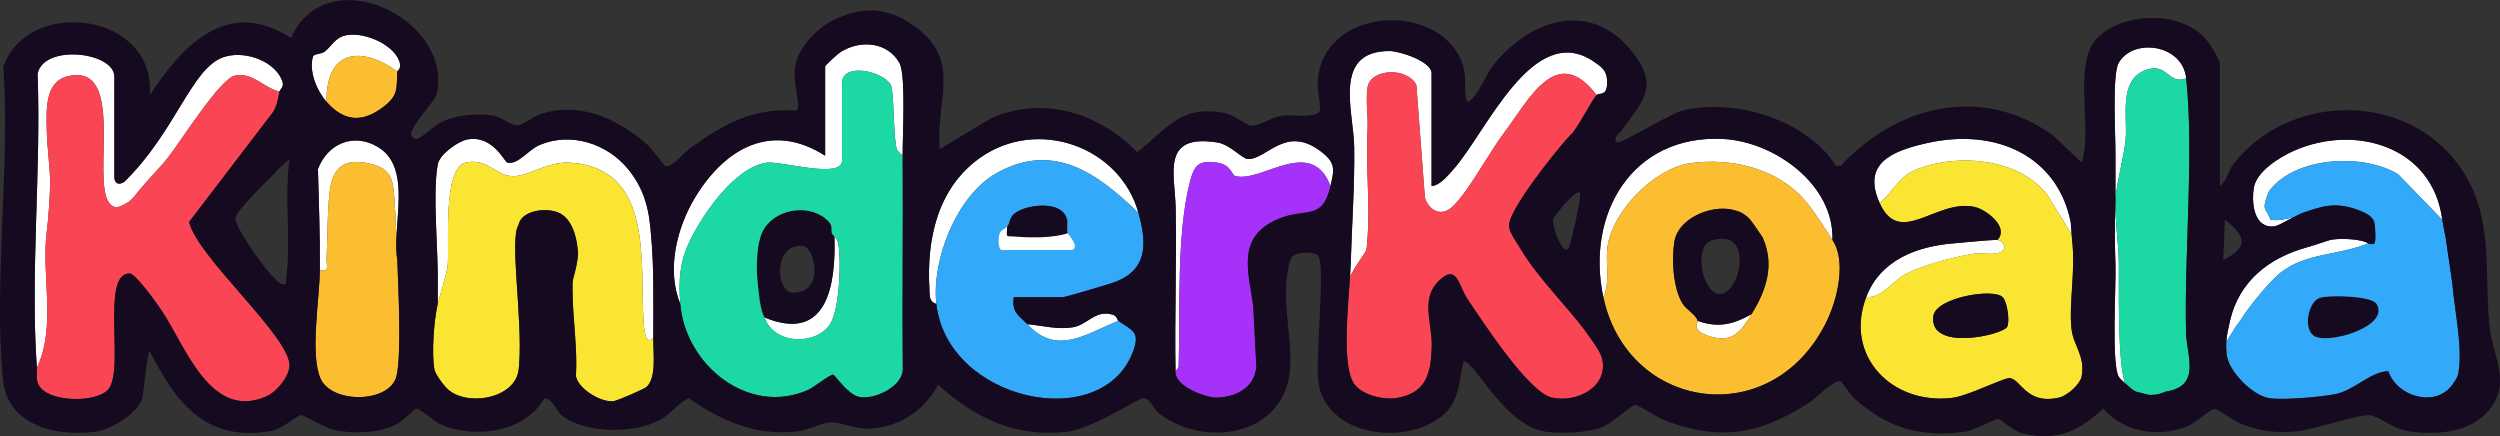 <?xml version="1.0" encoding="UTF-8"?>
<svg id="Layer_1" data-name="Layer 1" xmlns="http://www.w3.org/2000/svg" viewBox="0 0 742.09 129.47">
  <rect x="0" y="0" width="742.09" height="129.47" fill="#333333" stroke="none"/>
  <defs>
    <style>
      .cls-1 {
        fill: #32a9f9;
      }

      .cls-2 {
        fill: #150a1f;
      }

      .cls-3 {
        fill: #fff;
      }

      .cls-4 {
        fill: #fa4554;
      }

      .cls-5 {
        fill: #1bd8a5;
      }

      .cls-6 {
        fill: #f9e532;
      }

      .cls-7 {
        fill: #fcbe31;
      }

      .cls-8 {
        fill: #a632f9;
      }
    </style>
  </defs>
  <rect class="cls-3" x="292.79" y="65.82" width="31.48" height="11.4"/>
  <path class="cls-3" d="M266.99,18.67c-3.57-6.26-11.57-6.89-17.38-3.28-.87.54-4.67,4-4.67,4.33v26.5c-15.81-10.11-29.59-2.31-38.42,12.08-5.58,9.1-8.77,21.7-4.58,31.92-.56-7-.22-12.36,2.82-18.68,3.81-7.94,13.28-21.78,22.74-23.25,4.03-.63,22.44,4.96,22.44-.56v-23c0-6.29,12.15-3.71,14.49.51.92,1.67.76,13.43,1.49,17.56.33,1.87-.09,1.36,2.02,3.43-.04-5.57,1.03-24.09-.95-27.55Z"/>
  <path class="cls-3" d="M567.93,50.72c12.23-5.44,31.31-4.01,39.83,7.18l7.19,11.72-.27-3.6c-3.72-19.09-21.46-28.4-42.94-23.49-10.31,2.36-19.02,6.04-13.8,17.7,3.6-2.88,5.77-7.62,9.99-9.51Z"/>
  <path class="cls-3" d="M138.45,48.2c6.36-1.24,9.05,4.21,13.94,4.09,4.99-.12,10.21-4.45,16.91-4.01,25.09,1.65,20.52,30.46,21.76,47.32.07.96.3,7.51,2.88,4.62.03-1-.02-2,0-3,.06-2.99,0-6.01,0-9,0-1,0-2,0-3-.01-4.75-.23-10.88-.67-15.33-.52-7.53-1.89-13.66-6.82-19.68-6.23-7.6-16.95-11.08-26.2-7.19-3.51,1.47-6.4,5.95-9.64,5.26-.82-.17-4.32-8.32-11.91-6.87-2.74.52-8.17,4.4-8.73,7.33-1.68,8.84.25,26.36-.02,36.48v3c.16.51-.11,1.38,0,2,.65-2.68,2.73-9.05,2.95-11.56.53-5.96-1.67-29.06,5.56-30.47Z"/>
  <path class="cls-3" d="M247.69,70.21c.44,14.05-1.97,31.74-20.75,24.02,2.79,8.23,15.43,8.3,19.47,1.97,2.8-4.4,3.29-18.32,2.49-23.45-.22-1.4-.73-2.03-1.2-2.54Z"/>
  <path class="cls-3" d="M391.88,44.79c-10.42-7.71-15.78,2.56-21.47,2.42-1.68-.04-5.2-4.3-9.03-4.91-16.85-2.68-12.61,9.28-12.4,19.39.33,16.16-.33,32.39-.04,48.54.02-.19.9-.82.92-1.59.47-16.43-.67-39.15,3.35-54.63,1.3-5.02,2.55-6.56,8.14-5.72,4.14.62,4.2,3.65,5.29,3.96,7.72,2.2,22.58-12.07,28.29,2.99,1.13-4.9,1.68-6.93-3.06-10.44Z"/>
  <path class="cls-3" d="M405.83,71.62c1-10.57-.52-21.66.1-32.9.22-3.97-.64-9.42.04-12.96,1.05-5.45,11.85-5.85,14.46-.51l2.53,33.47c1.35,4.01,5.05,5.76,8.41,2.44,4.79-4.73,10.68-15.89,15.16-21.84,7.5-9.96,15.59-26.62,27.41-11.09.76-.82,3.43.65,3.09-4.51-.18-2.83-1.61-3.83-3.76-5.32-18.13-12.6-32.09,20.93-41.82,31.85-1.59,1.78-3.98,4.79-6.51,4.99V21.73c0-3.47-9.41-6.58-12.5-6.58-17.06,0-10.6,18.03-10.46,28.54.15,11.64-.69,22.97-1.04,34.54-.03,1.12-.11,2.42-.2,3.84l1.65-2.92c3.77-5.69,3.13-4.12,3.45-7.53Z"/>
  <path class="cls-3" d="M503.94,95.23c.14.5-1.92,2.76,3.05,4.44,7.23,2.44,9.72-1.19,12.95-6.44-5.33,3.03-9.9,4.21-16,2Z"/>
  <path class="cls-3" d="M477.2,72.98c1.6-10.45,13.92-23,24.48-24.52,12.34-1.78,26.08,1.57,34.28,11.24,2.85,3.36,5.97,8.55,7.98,11.52.59-16.43-17.23-29.22-32.52-29.98-26.97-1.34-40.76,22.35-35.48,46.98,2.14-4.63.48-10.18,1.26-15.24Z"/>
  <path class="cls-3" d="M331.94,95.23c-.28-.2-.37-1.44-1.65-1.82-5.22-1.55-7.42,3.04-11.92,3.76-4.57.73-8.97-.55-13.44-.93,8.74,9.35,16.99,3.12,27-1Z"/>
  <path class="cls-3" d="M295.69,51.47c16.98-9.62,30.11-.03,42.25,11.75-5.45-19.72-29.91-28.43-46.94-16.44-12.7,8.94-15.99,24.14-15.12,38.99.11,1.86-.23,3.75,2.06,4.45-1.44-13.08,6-32.1,17.75-38.75Z"/>
  <path class="cls-3" d="M96.94,76.77c.33-5.98.18-16.64,1.23-21.82,1.24-6.12,5.23-7.72,11.05-6.5,5.94,1.24,7.32,3.65,7.76,9.24.31,3.97.53,8.4.71,12.63.43-9.9,2.88-21.71-5.6-26.73-7.2-4.26-14.81-.95-17.71,6.57.27,10.02.64,20.02.57,30.07,3.06.56,1.89-1.53,2-3.46Z"/>
  <path class="cls-3" d="M673.94,65.23c-1.18-3.62-2.61-2.44-1-7,.3-.84.4-1.25,1-2,7.79-9.74,27.73-10.81,37.96-4.46l13.04,13.46c-2.81-21.77-25.83-28.48-43.98-20.48-4.24,1.87-11.16,6.13-11.96,11.04-.64,3.95-.19,11.05,4.94,11.45,1.97.15,3.07-.81,6.84-2.74-2.25.53-4.44,1.11-6.84.74Z"/>
  <path class="cls-3" d="M664.94,95.23c2.25-3.75,8.74-11.77,12.12-14.38,7.62-5.88,17.03-4.98,25.88-8.62-2.3-1.44-8.98-1.54-11.31-.98-.64.15-4.66,1.57-6.96,2.21-11.13,3.08-20.06,10.04-22.73,21.77-.54,2.37-.99,4.24-1.11,6.4.77-1.66,1.8-2.88,2.02-3.34.53-1.13,1.76-2.51,2.09-3.06Z"/>
  <path class="cls-3" d="M585.56,75.35c2.49-.41,5.54.39,7.71-.29,2.88-.9,1.54-3.58-.33-3.83-.31-.04-.68-.01-1,0-.24.03-.48.05-.73.07-.25.02-.5.02-.75.03-.06,0-.13,0-.2,0-3.1.21-7.27.66-10.32.91-10.94.88-21.82,4.93-26,16,4.99.09,7.51-4.62,11.66-6.84,4.99-2.67,14.29-5.1,19.96-6.04Z"/>
  <path class="cls-3" d="M101.88,10.68c-2.39.77-3.64,3.13-5.44,4.59-1.07.87-3.29.61-3.57,1.57-1.26,4.4,1.27,10.24,4.06,13.38-.26-15.08,9.93-16.99,21-9,.02-.31,1.37-.79.62-2.97-1.83-5.37-11.39-9.27-16.68-7.58Z"/>
  <path class="cls-3" d="M628.94,78.23c-.05-6.05-1.16-12.46-1-18-.27,6.36-.18,12.75,0,18,.23,6.55-1.23,29.75.95,33.55.23.39,1,1.19,1.9,2.01-2.26-6.29-1.79-28.86-1.85-35.56Z"/>
  <path class="cls-3" d="M636.99,20.76c6.41-2.31,6.76,4.63,11.95,2.46-1.05-10.1-15.74-12.12-20.05-4.55-1.94,3.39-.93,21.16-.95,26.55v3c.03,3.66-.02,7.34,0,11,.32-4.95,2.4-12,2.99-17.51.72-6.73-2.3-17.93,6.06-20.95Z"/>
  <path class="cls-3" d="M13.89,68.68c.42-3.07.95-10.39.99-14.07.04-4.44-.86-10.14-.99-15.85-.14-5.93-.63-14.37,6.04-16.07,17.67-4.5,7.13,30.48,12.49,37.56.79,1.05,1.92,1.49,3.02,1.07,3.44-1.3,3.91-2.43,6.06-5.04,2.67-3.24,5.82-6.29,8.42-9.58,3.71-4.7,15.36-23.28,19.79-24.25,5.18-1.13,8.48,3.56,13.24,4.77.21-.99,1.84-1.27.52-3.97-2.72-5.56-11.38-8.34-17.24-6.25-9.45,3.38-14.08,22.05-29.32,36.97-2.48,1.55-2.96-.68-2.96-1.25v-30c0-7.33-21.09-9.76-22.79-.79,1.09,28.46-2.2,59.08-.21,87.29,5.91-12.55,1.21-27.75,2.95-40.55Z"/>
  <path class="cls-4" d="M471.35,99.31c-5.96-8.33-14.4-16.16-19.82-25.18-1.13-1.87-3.71-5.32-3.61-7.33.03-.52.19-1.14.47-1.84,2.71-7.06,16.26-23.7,18.46-25.54,2.79-3.76,5.61-9.59,7.1-11.2-11.82-15.54-19.91,1.13-27.41,11.09-4.48,5.95-10.37,17.1-15.16,21.84-3.36,3.32-7.06,1.57-8.41-2.44l-2.53-33.47c-2.61-5.34-13.41-4.93-14.46.51-.68,3.54.18,8.99-.04,12.96-.62,11.25.9,22.33-.1,32.9-.32,3.41.32,1.84-3.45,7.53l-1.65,2.92c-.64,9.59-2.26,24.98.75,31.11,1.92,3.91,8.86,5.6,12.89,4.99,9.01-1.37,10.41-7.4,10.61-15.4.18-7.32-3.75-14.59,2.89-20.11,4.72-3.92,5.08,2.21,7.84,6.29,4.48,6.63,17.96,27.46,24.93,29.06,7.42,1.71,17.12-3.27,14.84-11.81-.5-1.89-2.9-5.16-4.14-6.89Z"/>
  <path class="cls-4" d="M80.37,34.16c1.84-2.19,2.02-4.35,2.57-6.94-4.75-1.22-8.06-5.9-13.24-4.77-4.44.97-16.08,19.54-19.79,24.25-2.6,3.29-5.75,6.34-8.42,9.58-2.15,2.61-2.62,3.74-6.06,5.04-1.1.41-2.23-.02-3.02-1.07-5.36-7.08,5.18-42.06-12.49-37.56-6.68,1.7-6.18,10.14-6.04,16.07.13,5.71,1.04,11.41.99,15.85-.04,3.68-.57,11-.99,14.07-1.74,12.8,2.96,28-2.95,40.55.12,1.7-.35,3.32.5,4.99,2.64,5.2,16.75,5.45,20.55,1.55,5.26-5.39-2.26-34.52,6.44-34.61,1.87-.02,8.33,9.18,9.75,11.32,6.88,10.34,14.31,32.33,30.76,25.24,3.1-1.34,6.78-5.67,6.99-9.08.53-8.41-27.46-32.39-29.79-42.76l24.23-31.72Z"/>
  <path class="cls-6" d="M193.94,100.23c-2.57,2.88-2.81-3.67-2.88-4.62-1.24-16.86,3.32-45.67-21.76-47.32-6.7-.44-11.92,3.89-16.91,4.01-4.89.12-7.58-5.33-13.94-4.09-7.23,1.41-5.03,24.51-5.56,30.47-.22,2.51-2.3,8.88-2.95,11.56-1.1,4.54-1.87,14.81-.98,19.48.25,1.33,2.56,4.43,3.57,5.47,5.6,5.73,20.4,3.35,21.43-5.43.06-.48.1-.98.14-1.47,1.09-13.56-2.92-37.46-.2-41.38.66-3.96,6.81-5.32,11.12-4.06,4.06,1.21,6.13,5.93,6.58,12.44-.34,4.69-1.61,6.9-1.65,8.96-.02.67,0,1.33,0,2,.06,8.52,1.5,16.92,1.02,25.48.71,3.75,7.49,7.87,11.22,7.36,1.11-.15,9.1-3.58,9.82-4.27,3.02-2.87,1.8-10.46,1.94-14.56Z"/>
  <path class="cls-6" d="M615.09,71.44l-.14-1.82-7.19-11.72c-8.52-11.18-27.6-12.62-39.83-7.18-4.23,1.88-6.4,6.63-9.99,9.51,6.01,13.42,16.86-1.37,28.29,1.21.58.13,1.31.42,2.08.82.26.14.52.28.78.44.66.4,1.32.88,1.94,1.4.62.53,1.19,1.11,1.66,1.72.19.24.36.49.51.75.23.38.41.77.53,1.16.37,1.17.22,2.38-.78,3.49,1.87.25,3.21,2.93.33,3.83-2.17.67-5.22-.12-7.71.29-5.67.94-14.97,3.37-19.96,6.04-4.15,2.22-6.67,6.93-11.66,6.84-.41,1.08-.74,2.16-.99,3.22-.63,2.65-.79,5.21-.53,7.63.1.97.27,1.91.51,2.83.23.92.53,1.81.88,2.67.7,1.73,1.64,3.33,2.78,4.8.85,1.1,1.82,2.11,2.88,3.04.35.31.72.61,1.09.89.75.57,1.54,1.1,2.37,1.59.41.24.84.47,1.27.69.87.44,1.77.83,2.7,1.16,3.73,1.35,7.96,1.88,12.43,1.38.6-.07,1.29-.21,2.03-.41.37-.1.76-.21,1.17-.34.8-.25,1.65-.54,2.52-.86.43-.16.87-.33,1.31-.5,1.76-.68,3.54-1.42,5.12-2.07,2.37-.97,4.28-1.71,4.98-1.7.21,0,.41.04.6.1.2.06.39.15.58.26.19.11.38.24.57.39.09.07.19.15.28.24,1.04.91,2.14,2.29,3.7,3.4.28.2.58.39.9.57.16.09.32.18.49.26.5.25,1.05.46,1.64.62.6.16,1.24.27,1.95.32.24.02.48.02.73.02.99,0,2.1-.12,3.33-.41.59-.14,1.28-.45,1.98-.88.53-.32,1.06-.71,1.58-1.14,1.2-1,2.27-2.22,2.81-3.36.15-.32.27-.64.32-.94,1.13-5.89-2.43-9.09-3-13.94-.87-7.35,1.24-17.51.17-26.31ZM595.76,97.06c-1.51,2.46-23.38,7.36-21.86-3.28.78-5.46,17.77-8.33,20.56-5.58,1.38,1.36,2.21,7.36,1.3,8.86Z"/>
  <path class="cls-7" d="M545.6,75.14c-.23-.96-.55-1.87-.96-2.71-.21-.42-.44-.82-.7-1.2-2.01-2.97-5.13-8.16-7.98-11.52-8.2-9.67-21.94-13.02-34.28-11.24-10.56,1.52-22.88,14.07-24.48,24.52-.77,5.07.88,10.62-1.26,15.24,1.25,5.84,3.56,10.85,6.62,14.99.56.75,1.14,1.47,1.74,2.17,1.81,2.08,3.82,3.89,5.98,5.43.72.51,1.46,1,2.21,1.45,1.13.68,2.29,1.29,3.48,1.82s2.4,1,3.64,1.4c2.47.79,5.02,1.29,7.6,1.5.86.07,1.72.1,2.59.11.43,0,.87,0,1.3-.02,1.3-.05,2.6-.17,3.89-.37.86-.13,1.72-.3,2.58-.5,3.42-.8,6.77-2.15,9.92-4.08,5.91-3.61,11.14-9.23,14.86-17,.2-.42.39-.85.59-1.3.96-2.24,1.83-4.86,2.41-7.57.23-1.08.42-2.18.55-3.28.13-1.09.2-2.19.21-3.25,0-.53-.01-1.06-.05-1.58-.07-1.04-.21-2.05-.44-3.01ZM519.94,93.23c-3.23,5.25-5.71,8.89-12.95,6.44-4.97-1.68-2.91-3.95-3.05-4.44-.51-1.82-3.38-3.34-4.45-5.05-2.88-4.59-3.32-13.13-2.49-18.4,1.11-7.01,10.86-11.01,17.25-9.54.83.19,2.03.56,2.64.88,1.35.73,2.32,1.6,3.05,2.63.22.18,3.16,4.47,3.28,4.73,3.63,8.16,1.11,15.6-3.28,22.74Z"/>
  <path class="cls-1" d="M315.44,88.23c.81,0,13.85-3.88,15.5-4.5,9.99-3.74,9.38-11.87,7-20.5-12.14-11.78-25.27-21.38-42.25-11.75-11.74,6.66-19.19,25.67-17.75,38.75,3.18,28.83,49.36,38.85,58.45,13.96,2.09-5.71-.32-6.09-4.45-8.96-10.01,4.12-18.26,10.35-27,1-2.32-2.48-4.77-3.42-4-8h14.5ZM297.44,74.23c-1.08,0-1.12-2.79-.95-3.98.31-2.25,1.8-2.05,2.45-3.02,1.22-1.82.52-3.21,3.73-4.77,3.63-1.76,11.77-2.58,13.74,1.81.89,1.98.17,3.72.52,4.96.08.3,4.42,5,.5,5h-20Z"/>
  <path class="cls-8" d="M366.65,52.24c-1.09-.31-1.15-3.34-5.29-3.96-5.6-.83-6.84.71-8.14,5.72-4.02,15.48-2.88,38.2-3.35,54.63-.02.77-.9,1.4-.92,1.59-.39,4.26,8.31,7.57,11.77,7.79,1.3.09,11.19-.2,12.22-9.04l-.93-18.14c-1.32-9.92-5.21-20.39,7.26-25.79,8.24-3.57,13.23.76,15.68-9.82-5.71-15.06-20.57-.79-28.29-2.99Z"/>
  <path class="cls-7" d="M117.68,70.32c-.17-4.23-.4-8.66-.71-12.63-.44-5.58-1.82-8-7.76-9.24-5.82-1.22-9.81.39-11.05,6.5-1.05,5.18-.9,15.84-1.23,21.82-.11,1.92,1.06,4.01-2,3.46-.07,8.41-3,25.2.25,32.25,3.45,7.49,20.72,7.19,22.53-.96,1.5-6.73.49-26.35.21-34.29-.35-2.09-.36-4.44-.26-6.9Z"/>
  <path class="cls-5" d="M648.94,23.23c-5.19,2.16-5.54-4.78-11.95-2.46-8.37,3.02-5.34,14.22-6.06,20.95-.59,5.51-2.66,12.56-2.99,17.51-.02.33,0,.67,0,1-.16,5.54.95,11.95,1,18,.05,6.7-.41,29.28,1.85,35.56,1.17,1.07,2.54,2.17,3.15,2.44l4,1c2.26.02,2.98-.2,5-1,10.57-1.61,6.12-10.68,5.96-17.46-.57-23.79,2.42-52.66.04-75.54Z"/>
  <path class="cls-7" d="M96.94,30.23c5.28,5.96,10.71,6.23,16.94,1.44,4.48-3.44,3.76-5.45,4.06-10.44-11.07-7.99-21.26-6.08-21,9Z"/>
  <path class="cls-2" d="M705.47,90.21c-.23-.38-.75-.71-1.45-.99-.56-.22-1.25-.41-2.02-.58-.39-.08-.79-.15-1.21-.22-.42-.07-.86-.12-1.3-.18-1.34-.16-2.77-.25-4.14-.29-.46-.01-.91-.02-1.35-.02-.66,0-1.3.01-1.89.03-.79.03-1.51.08-2.1.16-.15.02-.29.04-.42.06-.4.06-.73.13-.97.21-.69.23-1.31.74-1.83,1.42-.87,1.13-1.46,2.73-1.66,4.34-.04.32-.07.65-.07.96-.02.64.03,1.26.15,1.85s.32,1.12.59,1.59c.41.7,1.01,1.23,1.81,1.5.32.11.69.19,1.1.25.41.06.85.09,1.32.09.47,0,.97-.01,1.49-.05,1.3-.1,2.74-.35,4.18-.72.58-.15,1.16-.31,1.73-.5,2.01-.65,3.94-1.52,5.47-2.54.44-.29.84-.6,1.2-.92.9-.79,1.55-1.66,1.82-2.58.27-.92.16-1.88-.45-2.88Z"/>
  <path class="cls-1" d="M727.94,84.23l-1.93-13.3c-.09-.65-.99-5.06-1.07-5.7l-13.04-13.46c-10.23-6.35-30.18-5.28-37.96,4.46-.6.75-.7,1.16-1,2-1.61,4.56-.18,3.38,1,7,2.41.37,4.59-.22,6.84-.74.7-.36,1.48-.75,2.39-1.17,5.87-2,9.94-3.61,17.05-.87,1.67.64,3.96,1.6,4.52,3.48.33,1.11.54,5.68.1,6.25-.29.38-.83.44-1.9.06-8.85,3.64-18.26,2.74-25.88,8.62-3.38,2.61-9.87,10.63-12.12,14.38-.33.55-1.56,1.92-2.09,3.06-.22.47-1.25,1.68-2.02,3.34-.06,1.09-.04,2.25.11,3.6.55,4.96,7.55,12.1,12.55,12.95,4.01.68,15.52-.33,19.71-1.18,5.75-1.17,10.66-6.81,15.73-6.77,2.61,7.59,14.03,10.86,19,4,1.58-2.17,1.81-2.66,2.06-5.43.66-7.4-1.44-17.33-2.06-24.57ZM705.92,93.09c-.27.92-.92,1.78-1.82,2.58-.36.32-.76.62-1.2.92-1.53,1.03-3.46,1.9-5.47,2.54-.57.18-1.15.35-1.73.5-1.45.37-2.88.62-4.18.72-.52.04-1.02.06-1.49.05-.47,0-.91-.04-1.32-.09-.41-.06-.77-.14-1.1-.25-.8-.27-1.4-.81-1.81-1.5-.28-.47-.47-1.01-.59-1.59s-.17-1.21-.15-1.85c0-.32.03-.64.07-.96.2-1.61.79-3.21,1.66-4.34.52-.68,1.14-1.18,1.83-1.42.24-.08.57-.15.97-.21.13-.02.28-.04.42-.06.6-.07,1.31-.12,2.1-.16.59-.02,1.23-.03,1.89-.03.44,0,.89,0,1.35.02,1.37.04,2.8.13,4.14.29.45.05.88.11,1.3.18s.83.14,1.21.22c.77.16,1.46.35,2.02.58.71.28,1.22.61,1.45.99.61.99.72,1.96.45,2.88Z"/>
  <path class="cls-2" d="M573.9,93.78c-1.51,10.64,20.35,5.74,21.86,3.28.91-1.5.08-7.5-1.3-8.86-2.79-2.75-19.79.12-20.56,5.58Z"/>
  <path class="cls-2" d="M523.22,70.49c-.12-.26-3.11-4.49-3.28-4.73-.73-1.02-1.7-1.9-3.05-2.63-.61-.33-1.81-.69-2.64-.88-6.4-1.47-16.14,2.53-17.25,9.54-.84,5.27-.39,13.8,2.49,18.4,1.07,1.71,3.95,3.22,4.45,5.05,6.1,2.21,10.67,1.03,16-2,4.39-7.14,6.91-14.58,3.28-22.74ZM510.43,87.28c-4.99.02-8.05-14.32-2.2-15.92,12.39-3.97,8.65,15.89,2.2,15.92Z"/>
  <path class="cls-2" d="M301.39,70.23c4.72.37,11.1.47,15.55-1-.35-1.24.37-2.98-.52-4.96-1.98-4.4-10.12-3.57-13.74-1.81-3.22,1.56-2.52,2.95-3.73,4.77-.12,3.49-.62,2.76,2.45,3Z"/>
  <path class="cls-2" d="M247.69,70.21c-.29-.32-.57-.59-.75-.98-.33-.72.38-2.06-.98-3.48-5.04-5.25-14.94-4.16-19.03,1.98-2.48,3.74-2.5,11.61-2.04,16.06.42,4.1.7,6.45,2.05,10.45,18.78,7.72,21.19-9.97,20.75-24.02ZM238.37,73c3.41.35,6.69,13.86-2.92,13.85-5.37,0-5.93-14.77,2.92-13.85Z"/>
  <path class="cls-5" d="M267.94,46.23c-2.1-2.07-1.69-1.57-2.02-3.43-.73-4.13-.56-15.89-1.49-17.56-2.34-4.22-14.49-6.8-14.49-.51v23c0,5.52-18.41-.06-22.44.56-9.46,1.47-18.94,15.32-22.74,23.25-3.03,6.32-3.38,11.68-2.82,18.68,1.45,17.99,20.17,33.43,38,25.5,1.79-.8,6.49-4.72,7.44-4.48.49.12,4.18,5.74,7.53,6.55,4.37,1.06,12.87-2.87,13.09-8.01-.22-21.18.11-42.38-.05-63.55ZM246.41,96.19c-4.04,6.33-16.68,6.26-19.47-1.97-1.29-1.89-1.63-6.35-2.05-10.45-.46-4.45-.44-12.32,2.04-16.06,4.08-6.13,13.98-7.23,19.03-1.98,1.36,1.42.65,2.77.98,3.48.18.39.46.66.75.98.47.51.99,1.14,1.2,2.54.8,5.13.32,19.05-2.49,23.45Z"/>
  <path class="cls-2" d="M738.95,96.72c-1.71-17.5,1.85-34.37-10.5-49.5-16.43-20.15-49.65-19.03-65.51,1.52-1.66,2.15-2.02,5.18-4,6.5V18.73c0-1.02-3.07-5.84-4.03-6.97-7.2-8.58-23.95-8.24-31.91-.96-8.17,7.47-1.64,27.15-5.07,37.44l-8.49-8c-20.95-15.18-46.23-9.14-63.03,8.98h-1.45c-8.54-13.65-30.43-20.4-45.84-16.3-3.47.92-18.45,10.1-19.17,9.32-1.31-1.43.74-2.57,1.13-3.12,6.34-9.02,12.09-13.38,2.89-24.4-12.55-15.04-30.57-8.5-41.02,5.02-1.62,2.1-5.1,10.46-7.49,10.51-1.04-3.29-.11-6.62-.98-10.04-4.93-19.4-40.37-19.33-43.27,2.79-.43,3.3.92,8.72.66,9.62-.79,2.76-8.49,1.31-11.34,1.71-3.05.43-6.69,3.15-9.03,2.93-1.82-.18-5.03-3.21-8.3-3.77-13.07-2.27-16.64,4.64-25.62,11.69-11.32-11.69-27.87-16.84-43.32-10.11l-15.31,9.18c-1.31-13.4,6.28-25.55-6.09-35.41-7.92-6.32-15.6-7.47-24.96-3.13-5.24,2.43-10.94,8.26-11.89,14.11-.6,3.71,1.14,10.6.88,11.89-.08.4.13.99-.93,1.09-12.52-.81-21.21,4.1-30.92,11.05-2.03,1.45-5.63,5.98-7.54,5.45-.41-.12-3.88-5.12-5.54-6.55-8.93-7.66-20.04-12.79-31.8-8.78-2.28.77-4.76,3.23-6.7,3.23-2.08,0-4.45-2.45-7.07-2.88-5.06-.82-11.19-.19-15.76,2.12-1.77.9-6.11,5.04-7.16,4.82-5.12-1.07,5.51-10.17,6.25-13.72,4.58-22.01-32.83-40.02-43.32-16.28-18.74-12.06-32.04,1.86-41.95,17C46.28,3.52,8.35-1.03,1,19.79c2.04,29.79-2.94,63.68-.11,92.99,1.31,13.59,15.97,16.94,27.46,15.36,4.38-.6,11.98-5.06,13.66-9.34.8-2.05,1.65-14.55,2.43-14.58,7.77,15.33,16.57,26.99,35.76,23.77,3.75-.63,8.04-4.78,9.22-4.78.96,0,6.91,3.96,10.46,4.57,5.84,1.02,12.78.78,18.11-1.99,1.85-.96,5-4.39,5.57-4.49.98-.17,5.59,4.12,7.82,4.98,10.08,3.9,24.38,2.05,30.16-8,2.17-.39,3.7,3.79,5.15,4.97,6.93,5.59,21.62,5.52,29.17,1.42,3.37-1.83,5.23-4.92,8.57-6.47,9.68,6.74,19.77,11.16,31.87,9.91,3.4-.35,7.8-2.62,10.07-2.74,2.96-.15,7.59,1.95,11.01,1.89,9.14-.16,16.88-5.14,21.09-13.03,11.01,9.9,22.72,15.52,37.95,13.99,7.72-.77,21.73-10.2,22.99-10.07,2.33.23,2.69,3.08,4.58,4.53,13.89,10.61,37.29,6.61,38.93-12.95.83-9.93-3.2-22.66.18-32.83.75-2.24,6.32-2.32,7.9-1.23,3,2.08-1.19,32.4.62,39.38,3.81,14.66,25.47,17.03,36.23,8.6,5.43-4.25,5.19-10.33,6.59-16.43,3.53.06,12.21,19.62,24.99,21.01,4.55.5,11.41.21,15.74-1.27,3.32-1.13,8.97-6.76,10.25-6.75,1.05,0,6.39,3.68,8.54,4.5,16.72,6.35,28.16,4.31,42.89-5.07,2.44-1.55,7.22-6.84,9.52-6.48.32.05,2.68,3.87,4.05,5.1,9.79,8.81,19.67,11.7,32.94,9.88,2.9-.4,8.82-3.98,9.94-3.75,1.06.21,4.04,3.64,7.59,4.4,10.11,2.16,16.31-.92,23.42-7.49,6.27,6.94,15.88,8.62,24.61,5.4,2.74-1.01,7.35-5.43,8.36-5.34,1.28.12,5.45,3.47,7.68,4.35,5.51,2.17,10.44,2.92,16.37,2.38,5.47-.49,18.54-5.1,22.06-4.86,2.4.16,7.31,4.12,11.3,4.74,7.47,1.18,17.04.69,22.75-4.77,8.92-8.52,2.45-16.95,1.52-26.5ZM78.94,117.72c-16.45,7.09-23.88-14.9-30.76-25.24-1.43-2.14-7.88-11.34-9.75-11.32-8.7.09-1.19,29.22-6.44,34.61-3.8,3.9-17.91,3.65-20.55-1.55-.85-1.67-.38-3.29-.5-4.99-1.99-28.21,1.31-58.82.21-87.29,1.7-8.97,22.79-6.55,22.79.79v30c0,.57.48,2.8,2.96,1.25,15.24-14.92,19.87-33.59,29.32-36.97,5.86-2.1,14.52.69,17.24,6.25,1.31,2.69-.31,2.98-.52,3.97-.55,2.59-.72,4.75-2.57,6.94l-24.23,31.72c2.33,10.38,30.32,34.35,29.79,42.76-.21,3.4-3.89,7.74-6.99,9.08ZM84.94,82.75c-.14,1.07.26,2.12-1.49,1.47-2.82-1.06-13.84-16.66-13.55-19.45.26-2.55,10.19-11.68,12.89-14.73l3.14-2.8c-1.62,11.8.55,23.53-.99,35.52ZM117.73,111.51c-1.82,8.15-19.08,8.45-22.53.96-3.25-7.05-.32-23.83-.25-32.25.08-10.05-.3-20.05-.57-30.07,2.9-7.52,10.51-10.83,17.71-6.57,8.48,5.02,6.03,16.84,5.6,26.73-.11,2.46-.09,4.81.26,6.9.27,7.94,1.29,27.56-.21,34.29ZM117.94,21.23c-.29,4.99.42,7-4.06,10.44-6.23,4.79-11.66,4.51-16.94-1.44-2.79-3.14-5.32-8.98-4.06-13.38.28-.96,2.5-.7,3.57-1.57,1.8-1.47,3.05-3.83,5.44-4.59,5.29-1.7,14.85,2.2,16.68,7.58.74,2.19-.61,2.67-.62,2.97ZM192,114.79c-.72.69-8.71,4.12-9.82,4.27-3.72.52-10.5-3.61-11.22-7.36.48-8.56-.96-16.95-1.02-25.48,0-.67-.02-1.33,0-2,.05-2.06,1.31-4.27,1.65-8.96-.45-6.5-2.52-11.23-6.58-12.44-4.31-1.26-10.45.1-11.12,4.06-2.72,3.92,1.3,27.83.2,41.38-.05.49-.09.99-.14,1.47-1.03,8.78-15.83,11.16-21.43,5.43-1.01-1.03-3.32-4.13-3.57-5.47-.89-4.67-.12-14.94.98-19.48-.11-.62.16-1.49,0-2v-3c.28-10.12-1.65-27.64.02-36.48.56-2.94,5.99-6.81,8.73-7.33,7.59-1.45,11.09,6.7,11.91,6.87,3.24.69,6.14-3.79,9.64-5.26,9.26-3.89,19.98-.41,26.2,7.19,4.93,6.02,6.3,12.15,6.82,19.68.44,4.45.66,10.58.67,15.33,0,1,0,2,0,3,0,2.99.06,6.01,0,9-.02,1,.03,2,0,3-.13,4.1,1.08,11.69-1.94,14.56ZM267.94,46.23c.17,21.17-.17,42.37.05,63.55-.22,5.14-8.72,9.07-13.09,8.01-3.35-.81-7.04-6.43-7.53-6.55-.95-.23-5.64,3.69-7.44,4.48-17.82,7.93-36.55-7.51-38-25.5-4.19-10.22-1-22.82,4.58-31.92,8.82-14.39,22.61-22.19,38.42-12.08v-26.5c0-.34,3.8-3.8,4.67-4.33,5.82-3.61,13.82-2.98,17.38,3.28,1.97,3.46.9,21.99.95,27.55ZM304.94,96.23c4.47.38,8.87,1.66,13.44.93,4.49-.72,6.7-5.31,11.92-3.76,1.27.38,1.36,1.63,1.65,1.82,4.13,2.87,6.54,3.25,4.45,8.96-9.09,24.88-55.27,14.87-58.45-13.96-2.28-.7-1.95-2.58-2.06-4.45-.86-14.85,2.43-30.05,15.12-38.99,17.03-11.99,41.49-3.28,46.94,16.44,2.38,8.62,2.99,16.75-7,20.5-1.65.62-14.69,4.5-15.5,4.5h-14.5c-.77,4.58,1.68,5.52,4,8ZM394.94,55.23c-2.45,10.58-7.44,6.25-15.68,9.82-12.47,5.4-8.58,15.87-7.26,25.79l.93,18.14c-1.03,8.84-10.92,9.13-12.22,9.04-3.46-.23-12.16-3.53-11.77-7.79-.29-16.16.37-32.38.04-48.54-.21-10.11-4.45-22.07,12.4-19.39,3.83.61,7.35,4.87,9.03,4.91,5.69.14,11.05-10.13,21.47-2.42,4.74,3.51,4.2,5.54,3.06,10.44ZM460.65,118.01c-6.97-1.6-20.45-22.43-24.93-29.06-2.76-4.08-3.13-10.21-7.84-6.29-6.64,5.52-2.71,12.79-2.89,20.11-.2,8-1.59,14.03-10.61,15.4-4.03.61-10.97-1.08-12.89-4.99-3.01-6.13-1.39-21.52-.75-31.11.1-1.42.17-2.72.2-3.84.35-11.57,1.19-22.9,1.04-34.54-.14-10.5-6.6-28.54,10.46-28.54,3.09,0,12.5,3.11,12.5,6.58v33.5c2.54-.2,4.92-3.21,6.51-4.99,9.73-10.92,23.7-44.45,41.82-31.85,2.15,1.5,3.58,2.49,3.76,5.32.33,5.16-2.34,3.69-3.09,4.51-1.49,1.62-4.31,7.44-7.1,11.2-2.19,1.84-15.75,18.48-18.46,25.54-.28.72-.44,1.35-.47,1.84-.1,2.01,2.48,5.45,3.61,7.33,5.42,9.02,13.86,16.84,19.82,25.18,1.24,1.73,3.63,5,4.14,6.89,2.28,8.54-7.42,13.51-14.84,11.81ZM461.08,64.95c.21-.75,6.75-8.97,7.85-7.71.72.82-2.34,13.4-2.97,15.54-1.46,4.98-5.48-5.68-4.89-7.82ZM545.88,82.98c-.13,1.09-.32,2.19-.55,3.28-.58,2.71-1.44,5.33-2.41,7.57-.19.45-.39.88-.59,1.3-3.72,7.78-8.94,13.39-14.86,17-3.15,1.92-6.5,3.28-9.92,4.08-.86.2-1.72.37-2.58.5-1.29.2-2.59.32-3.89.37-.43.02-.87.02-1.3.02-.86,0-1.73-.04-2.59-.11-2.58-.21-5.13-.71-7.6-1.5-1.24-.4-2.45-.86-3.64-1.4s-2.35-1.15-3.48-1.82c-.75-.45-1.49-.93-2.21-1.45-2.16-1.54-4.17-3.35-5.98-5.43-.6-.69-1.18-1.42-1.74-2.17-3.05-4.13-5.37-9.15-6.62-14.99-5.28-24.63,8.51-48.33,35.48-46.98,15.29.76,33.1,13.55,32.52,29.98.26.38.49.79.7,1.2.42.84.73,1.75.96,2.71.23.96.37,1.97.44,3.01.03.52.05,1.05.05,1.58,0,1.07-.08,2.16-.21,3.25ZM617.92,111.7c-.06.3-.17.62-.32.94-.54,1.14-1.61,2.36-2.81,3.36-.51.43-1.05.82-1.58,1.14-.7.43-1.39.74-1.98.88-1.23.28-2.34.41-3.33.41-.25,0-.49,0-.73-.02-.71-.05-1.35-.16-1.95-.32-.6-.16-1.14-.37-1.64-.62-.17-.08-.33-.17-.49-.26-.32-.18-.62-.37-.9-.57-1.56-1.11-2.66-2.48-3.7-3.4-.09-.08-.19-.16-.28-.24-.19-.15-.38-.28-.57-.39-.19-.11-.38-.2-.58-.26-.2-.06-.39-.1-.6-.1-.7-.02-2.61.73-4.98,1.7-1.58.64-3.36,1.39-5.12,2.07-.44.17-.88.34-1.31.5-.87.32-1.72.61-2.52.86-.4.12-.79.24-1.17.34-.75.2-1.44.34-2.03.41-4.47.51-8.7-.02-12.43-1.38-.93-.34-1.83-.73-2.7-1.16-.43-.22-.86-.45-1.27-.69-.83-.48-1.62-1.01-2.37-1.59-.38-.29-.74-.58-1.09-.89-1.06-.92-2.03-1.94-2.88-3.04-1.14-1.46-2.07-3.07-2.78-4.8-.35-.86-.65-1.76-.88-2.67-.23-.92-.4-1.86-.51-2.83-.26-2.42-.11-4.98.53-7.63.25-1.06.58-2.13.99-3.22,4.18-11.07,15.06-15.12,26-16,3.06-.24,7.23-.7,10.32-.91.07,0,.13,0,.2,0,.26,0,.51-.01.75-.03.25-.02.49-.04.73-.07.32-.01.69-.04,1,0,1-1.11,1.15-2.32.78-3.49-.12-.39-.3-.78-.53-1.16-.15-.25-.32-.5-.51-.75-.47-.61-1.04-1.19-1.66-1.72-.62-.53-1.28-1-1.94-1.4-.26-.16-.52-.31-.78-.44-.77-.41-1.49-.69-2.08-.82-11.43-2.59-22.28,12.21-28.29-1.21-5.22-11.66,3.49-15.35,13.8-17.7,21.48-4.91,39.22,4.41,42.94,23.49l.27,3.6.14,1.82c1.06,8.81-1.04,18.96-.17,26.31.57,4.86,4.13,8.05,3,13.94ZM642.94,116.23c-2.02.8-2.74,1.02-5,1l-4-1c-.61-.27-1.98-1.37-3.15-2.44-.9-.82-1.67-1.62-1.9-2.01-2.17-3.8-.72-27-.95-33.55-.18-5.25-.27-11.64,0-18,0-.33-.02-.67,0-1-.02-3.66.03-7.34,0-11,0-.44,0-.97,0-1.5s0-1.06,0-1.5c.01-5.4-.99-23.16.95-26.55,4.31-7.56,19-5.55,20.05,4.55,2.38,22.88-.61,51.75-.04,75.54.16,6.78,4.61,15.85-5.96,17.46ZM660.43,65.23c6.27,4.93,7.21,7.95-.49,11.99l.49-11.99ZM730,108.79c-.25,2.77-.49,3.26-2.06,5.43-4.97,6.86-16.39,3.59-19-4-5.08-.04-9.98,5.6-15.73,6.77-4.2.85-15.71,1.86-19.71,1.18-5-.85-12.01-7.98-12.55-12.95-.15-1.35-.17-2.51-.11-3.6.12-2.16.57-4.03,1.11-6.4,2.67-11.73,11.6-18.69,22.73-21.77,2.3-.64,6.32-2.06,6.96-2.21,2.33-.56,9.01-.46,11.31.98,1.07.38,1.61.32,1.9-.06.44-.57.23-5.14-.1-6.25-.56-1.87-2.84-2.83-4.52-3.48-7.11-2.74-11.18-1.13-17.05.87-.91.42-1.69.81-2.39,1.17-3.78,1.93-4.87,2.89-6.84,2.74-5.13-.39-5.58-7.5-4.94-11.45.79-4.91,7.71-9.17,11.96-11.04,18.15-8,41.17-1.28,43.98,20.48.08.65.98,5.06,1.07,5.7l1.93,13.3c.62,7.24,2.73,17.17,2.06,24.57Z"/>
</svg>